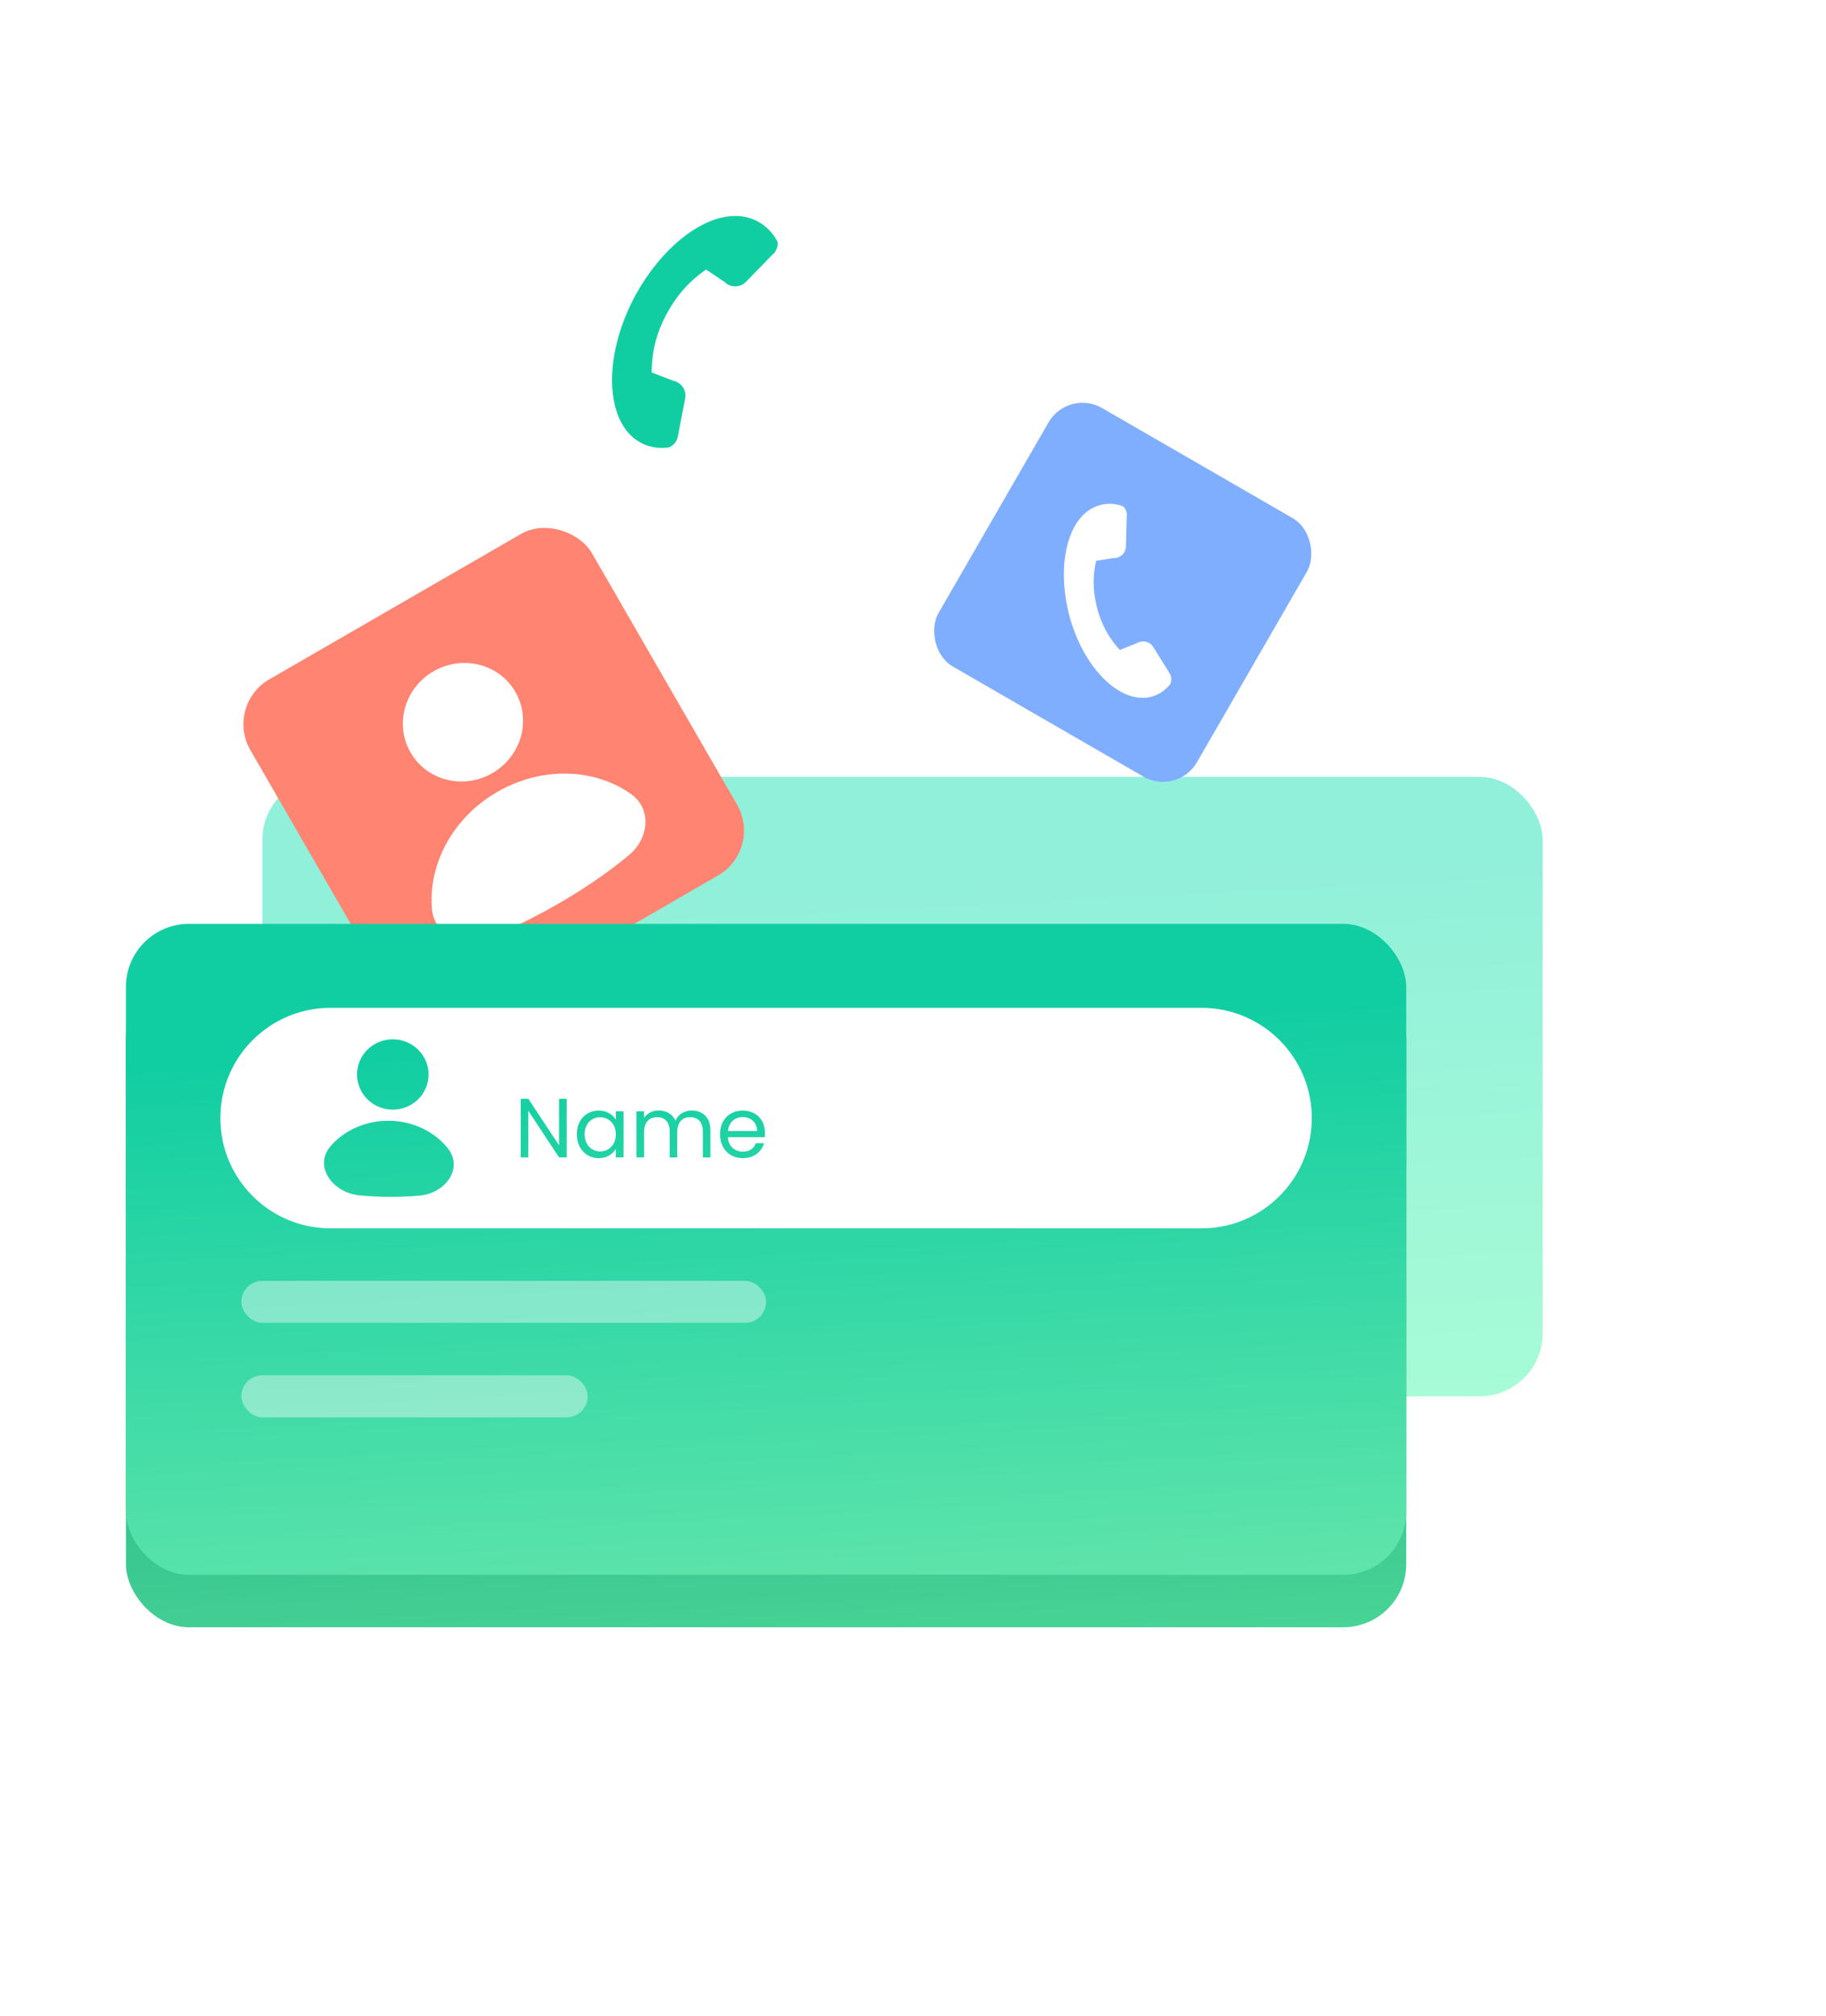 <svg xmlns="http://www.w3.org/2000/svg" width="174" height="192" fill="none"><g filter="url(#a)"><rect width="122" height="59" x="25" y="74" fill="url(#b)" rx="6"/></g><rect width="28.434" height="28.434" x="101.782" y="37" fill="#80AEFF" rx="3.735" transform="rotate(30 101.782 37)"/><path fill="#fff" d="M109.723 66.358c-.912.243-1.842.073-2.755-.381-2.129-1.083-4.119-3.808-5.064-7.322-.919-3.499-.591-6.865.693-8.835.579-.876 1.327-1.47 2.238-1.714a3.55 3.55 0 0 1 2.172.118q.366.322.376.877l-.016.027-.074 2.927c-.021.61-.536 1.12-1.147 1.096l-1.696.267c-.313 1.432-.338 2.81.102 4.53.455 1.692 1.169 2.874 2.158 3.959l1.619-.642a1.15 1.15 0 0 1 1.56.351l1.561 2.514c.208.34.214.71.051 1.056q-.737.894-1.778 1.172"/><rect width="37.563" height="37.563" x="21.391" y="67.173" fill="#FF8471" rx="4.934" transform="rotate(-30 21.39 67.173)"/><path fill="#fff" d="M39.155 71.734c1.578 2.662 5.078 3.501 7.819 1.876s3.682-5.1 2.103-7.76c-1.579-2.662-5.079-3.502-7.82-1.877-2.742 1.622-3.683 5.096-2.102 7.761m8.1 3.775c-4.19 2.485-6.448 6.886-6.096 11.055.22 2.596 3.038 3.712 5.455 2.74 1.921-.773 4.4-1.922 7.2-3.582 2.691-1.597 4.702-3.086 6.136-4.286 1.89-1.58 2.183-4.395.169-5.814-3.5-2.464-8.574-2.657-12.863-.113"/><path fill="#11CEA2" d="M61.077 42.179c-1.053-.556-1.768-1.51-2.225-2.714-1.044-2.827-.552-7.055 1.583-11.12 2.148-4.028 5.335-6.865 8.213-7.59 1.286-.314 2.488-.224 3.541.331a4.5 4.5 0 0 1 1.91 1.97q.065.612-.402 1.134l-.039.012-2.575 2.647c-.543.547-1.456.578-2.002.033l-1.8-1.207c-1.517 1.059-2.72 2.315-3.787 4.284-1.029 1.958-1.38 3.663-1.393 5.516l2.049.793c.757.143 1.286.904 1.144 1.662l-.708 3.665c-.099.493-.41.842-.857 1.022q-1.449.197-2.652-.438"/><g filter="url(#c)"><rect width="122" height="62" x="12" y="93" fill="url(#d)" rx="6"/></g><rect width="122" height="62" x="12" y="88" fill="url(#e)" rx="6"/><path fill="#fff" d="M114.5 96c5.799 0 10.5 4.701 10.5 10.5s-4.701 10.5-10.5 10.5h-83c-5.799 0-10.5-4.701-10.5-10.5S25.701 96 31.5 96zM37 106.755c-2.207 0-4.176.926-5.459 2.373-1.723 1.943.153 4.496 2.74 4.736a32 32 0 0 0 5.74.013c2.445-.228 4.17-2.619 2.627-4.527-1.274-1.574-3.33-2.595-5.648-2.595m20.049-.967c-1.176 0-2.08.88-2.08 2.248 0 1.36.904 2.279 2.072 2.279.808 0 1.376-.415 1.64-.887v.816h.736v-4.385h-.736v.8c-.256-.456-.816-.871-1.632-.871m13.736 0c-1.28 0-2.168.872-2.168 2.256 0 1.392.92 2.271 2.168 2.271 1.088 0 1.793-.623 2.017-1.423h-.784c-.16.472-.577.807-1.233.807-.744 0-1.368-.488-1.424-1.376h3.504c.016-.152.025-.279.025-.439 0-1.2-.833-2.096-2.105-2.096m-21.169 4.456h.728v-4.44l2.928 4.44H54v-5.585h-.727v4.433l-2.93-4.433h-.727zm16.303-4.465c-.672 0-1.296.345-1.552.977-.288-.656-.888-.977-1.608-.977-.576 0-1.096.248-1.384.712v-.632h-.727v4.385h.727v-2.416c0-.944.504-1.416 1.24-1.416.72 0 1.2.456 1.2 1.352v2.48h.72v-2.416c0-.944.504-1.416 1.24-1.416.72 0 1.2.456 1.2 1.352v2.48h.72v-2.585c0-1.256-.776-1.88-1.776-1.88m-8.726.641c.8 0 1.488.608 1.488 1.624 0 1.032-.688 1.632-1.488 1.632s-1.48-.608-1.48-1.64.68-1.616 1.48-1.616m13.56-.017c.753.001 1.393.473 1.385 1.328h-2.769c.08-.855.673-1.328 1.385-1.328M37.43 99c-1.881-.002-3.406 1.496-3.406 3.347 0 1.848 1.525 3.346 3.406 3.346 1.88 0 3.405-1.498 3.405-3.346S39.309 99 37.429 99"/><rect width="50" height="4" x="23" y="122" fill="#fff" fill-opacity=".4" rx="2"/><rect width="33" height="4" x="23" y="131" fill="#fff" fill-opacity=".4" rx="2"/><defs><linearGradient id="b" x1="108.064" x2="105.181" y1="141.138" y2="83.38" gradientUnits="userSpaceOnUse"><stop stop-color="#AAFDD6"/><stop offset="1" stop-color="#91F0DA"/></linearGradient><linearGradient id="d" x1="95.064" x2="91.881" y1="163.551" y2="102.873" gradientUnits="userSpaceOnUse"><stop stop-color="#51DA99"/><stop offset="1" stop-color="#0BA17E"/></linearGradient><linearGradient id="e" x1="95.064" x2="91.881" y1="158.551" y2="97.873" gradientUnits="userSpaceOnUse"><stop stop-color="#6AE7AC"/><stop offset="1" stop-color="#11CEA2"/></linearGradient><filter id="a" width="132" height="69" x="20" y="69" color-interpolation-filters="sRGB" filterUnits="userSpaceOnUse"><feFlood flood-opacity="0" result="BackgroundImageFix"/><feColorMatrix in="SourceAlpha" result="hardAlpha" values="0 0 0 0 0 0 0 0 0 0 0 0 0 0 0 0 0 0 127 0"/><feOffset/><feGaussianBlur stdDeviation="2.5"/><feColorMatrix values="0 0 0 0 0.224 0 0 0 0 0.816 0 0 0 0 0.612 0 0 0 0.33 0"/><feBlend in2="BackgroundImageFix" result="effect1_dropShadow_2701_1608"/><feBlend in="SourceGraphic" in2="effect1_dropShadow_2701_1608" result="shape"/></filter><filter id="c" width="132" height="72" x="7" y="88" color-interpolation-filters="sRGB" filterUnits="userSpaceOnUse"><feFlood flood-opacity="0" result="BackgroundImageFix"/><feColorMatrix in="SourceAlpha" result="hardAlpha" values="0 0 0 0 0 0 0 0 0 0 0 0 0 0 0 0 0 0 127 0"/><feOffset/><feGaussianBlur stdDeviation="2.5"/><feColorMatrix values="0 0 0 0 0.224 0 0 0 0 0.816 0 0 0 0 0.612 0 0 0 0.33 0"/><feBlend in2="BackgroundImageFix" result="effect1_dropShadow_2701_1608"/><feBlend in="SourceGraphic" in2="effect1_dropShadow_2701_1608" result="shape"/></filter></defs></svg>
